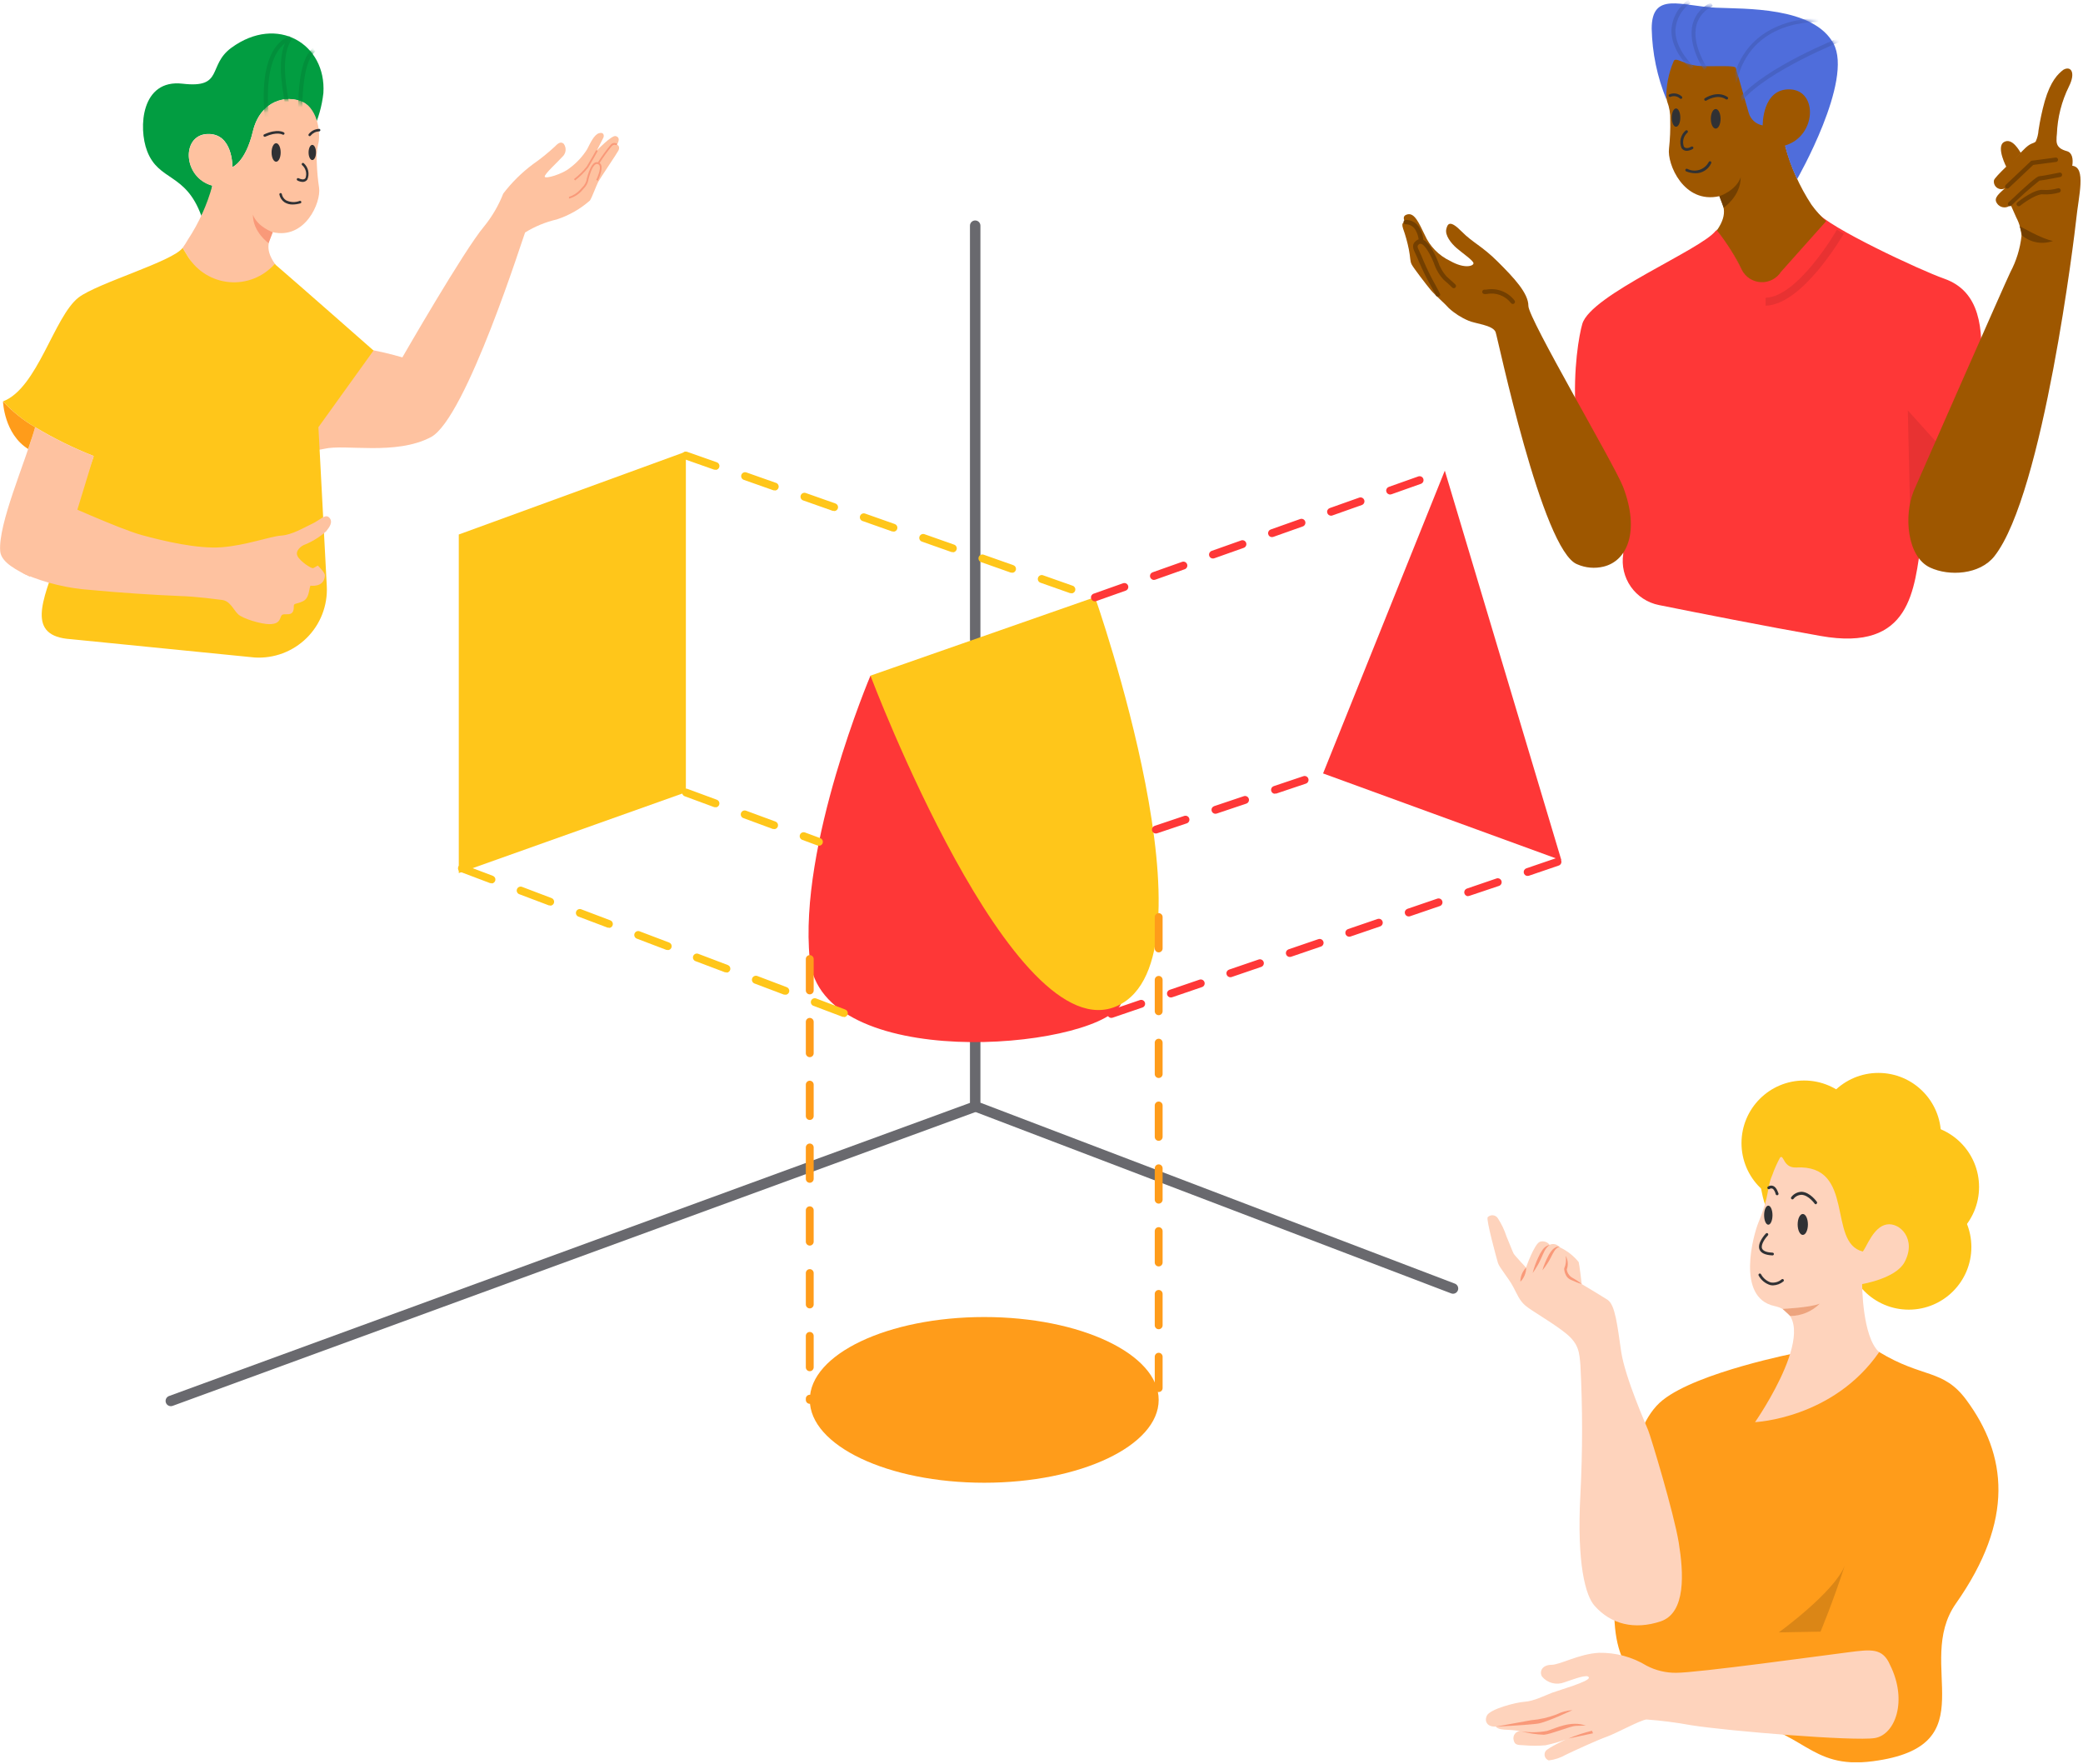 <svg width="398" height="337" viewBox="0 0 398 337" fill="none" xmlns="http://www.w3.org/2000/svg">
<g clip-path="url(#clip0_1251_2702)">
<path d="M344.71 230.36C351.315 230.36 356.67 225.005 356.67 218.4C356.67 211.795 351.315 206.44 344.71 206.44C338.105 206.44 332.75 211.795 332.75 218.4C332.75 225.005 338.105 230.36 344.71 230.36Z" fill="#FEC519"/>
<path d="M358.91 228.91C365.515 228.91 370.87 223.556 370.87 216.95C370.87 210.345 365.515 204.99 358.91 204.99C352.305 204.99 346.95 210.345 346.95 216.95C346.95 223.556 352.305 228.91 358.91 228.91Z" fill="#FEC519"/>
<path d="M366.18 238.74C372.785 238.74 378.14 233.385 378.14 226.78C378.14 220.174 372.785 214.82 366.18 214.82C359.575 214.82 354.22 220.174 354.22 226.78C354.22 233.385 359.575 238.74 366.18 238.74Z" fill="#FEC519"/>
<path d="M364.71 250.22C371.315 250.22 376.67 244.865 376.67 238.26C376.67 231.654 371.315 226.3 364.71 226.3C358.105 226.3 352.75 231.654 352.75 238.26C352.75 244.865 358.105 250.22 364.71 250.22Z" fill="#FEC519"/>
<path d="M186.33 123.12C186.065 123.12 185.81 123.015 185.623 122.827C185.435 122.64 185.33 122.385 185.33 122.12V43.12C185.33 42.855 185.435 42.6 185.623 42.413C185.81 42.225 186.065 42.12 186.33 42.12C186.595 42.12 186.85 42.225 187.037 42.413C187.225 42.6 187.33 42.855 187.33 43.12V122.12C187.33 122.385 187.225 122.64 187.037 122.827C186.85 123.015 186.595 123.12 186.33 123.12Z" fill="#69696E"/>
<path d="M277.63 247.18C277.507 247.179 277.385 247.155 277.27 247.11L185.33 212.05V199.05C185.33 198.785 185.435 198.53 185.623 198.343C185.81 198.155 186.065 198.05 186.33 198.05C186.595 198.05 186.85 198.155 187.037 198.343C187.225 198.53 187.33 198.785 187.33 199.05V210.68L277.99 245.25C278.206 245.335 278.385 245.493 278.498 245.696C278.61 245.899 278.648 246.135 278.606 246.363C278.563 246.591 278.442 246.798 278.264 246.947C278.086 247.096 277.862 247.178 277.63 247.18Z" fill="#69696E"/>
<path d="M32.64 268.66C32.405 268.659 32.178 268.576 31.997 268.425C31.818 268.274 31.697 268.064 31.656 267.832C31.616 267.601 31.658 267.362 31.776 267.159C31.893 266.955 32.079 266.8 32.3 266.72L185.98 210.48C186.229 210.388 186.505 210.4 186.746 210.511C186.987 210.623 187.173 210.825 187.265 211.075C187.356 211.324 187.345 211.6 187.234 211.841C187.122 212.081 186.919 212.268 186.67 212.36L32.99 268.6C32.878 268.64 32.759 268.661 32.64 268.66Z" fill="#69696E"/>
<path d="M310.15 105.6V105.87C309.816 108.058 310.339 110.29 311.609 112.102C312.88 113.914 314.8 115.167 316.97 115.6C324.8 117.17 337.07 119.6 347.83 121.5C365.3 124.62 365.72 112.5 367.13 103.28C370.28 95.7 378.06 78.28 378.5 70.44C378.92 62.77 378.41 55.7 371.5 53.25C366.84 51.62 349.17 43.33 347.18 40.53L340.42 51.53C340 52.188 339.415 52.724 338.722 53.084C338.029 53.444 337.254 53.615 336.474 53.579C335.694 53.544 334.937 53.303 334.28 52.882C333.623 52.461 333.088 51.873 332.73 51.18C331.21 48.27 329.47 45.24 328.07 43.84C328.065 43.899 328.04 43.955 327.998 43.997C327.955 44.039 327.899 44.065 327.84 44.07C325.16 47.68 303.97 56.29 302.33 61.89C301.15 65.93 297.52 88.02 310.15 105.6Z" fill="#FE3737"/>
<path d="M328.52 37.48C329.1 39 330.39 40.63 328.05 44.01C329.916 46.355 331.518 48.896 332.83 51.59C333.179 52.261 333.698 52.828 334.335 53.235C334.972 53.642 335.704 53.875 336.459 53.91C337.214 53.946 337.966 53.783 338.638 53.437C339.31 53.091 339.88 52.575 340.29 51.94L348.92 42.26C347.883 41.307 346.945 40.252 346.12 39.11C343.865 35.672 342.177 31.894 341.12 27.92C343.8 27.22 346.48 25.24 346.95 23.02C347.53 20.34 346.13 16.02 343.1 15.79C337.74 15.56 336.57 16.02 335.1 9.61C333.63 3.2 318.43 10.54 318.43 10.54C318.43 10.54 317.96 17.54 318.55 19.4C318.974 20.517 319.171 21.707 319.13 22.9C319.175 24.73 319.098 26.561 318.9 28.38C318.5 31.33 321.72 39.02 328.52 37.48Z" fill="#9E5700"/>
<path d="M327.82 24.57C328.334 24.57 328.75 23.733 328.75 22.7C328.75 21.667 328.334 20.83 327.82 20.83C327.306 20.83 326.89 21.667 326.89 22.7C326.89 23.733 327.306 24.57 327.82 24.57Z" fill="#303134"/>
<path d="M320.24 24.22C320.693 24.22 321.06 23.437 321.06 22.47C321.06 21.504 320.693 20.72 320.24 20.72C319.787 20.72 319.42 21.504 319.42 22.47C319.42 23.437 319.787 24.22 320.24 24.22Z" fill="#303134"/>
<path d="M322.3 28.82C322.103 28.824 321.908 28.779 321.733 28.688C321.558 28.597 321.409 28.464 321.3 28.3C321.056 27.733 320.999 27.103 321.135 26.501C321.272 25.899 321.596 25.356 322.06 24.95C322.112 24.902 322.18 24.877 322.251 24.88C322.321 24.882 322.387 24.913 322.435 24.965C322.483 25.017 322.508 25.085 322.505 25.155C322.502 25.226 322.472 25.292 322.42 25.34C322.05 25.664 321.786 26.092 321.665 26.569C321.544 27.046 321.57 27.548 321.74 28.01C322.05 28.47 322.74 28.29 323.18 28.01C323.242 27.979 323.314 27.975 323.38 27.997C323.446 28.02 323.5 28.067 323.53 28.13C323.561 28.192 323.565 28.264 323.542 28.33C323.52 28.395 323.472 28.449 323.41 28.48C323.071 28.676 322.691 28.793 322.3 28.82Z" fill="#303134"/>
<path d="M328.52 37.48C328.52 37.48 331.67 36.48 332.6 33.87C332.6 37.48 329.34 39.7 329.34 39.7L328.52 37.48Z" fill="#733F00"/>
<path d="M350.32 8.31C346.46 1.24 333.39 1.73 327.82 1.47C321.28 1.17 315.59 -1.71 315.59 5.47C315.689 10.103 316.638 14.679 318.39 18.97C318.325 16.481 318.8 14.008 319.78 11.72C320.13 10.72 321.9 12.5 324.92 12.62C327.94 12.74 331.55 12.42 331.67 13L334.13 21.57C334.305 22.179 334.649 22.726 335.121 23.149C335.593 23.572 336.175 23.853 336.8 23.96C336.8 23.96 336.68 16.85 342.05 17.08C347.42 17.31 347.05 26.08 341.05 27.8C341.597 30.013 342.378 32.162 343.38 34.21C343.38 34.21 354.18 15.37 350.32 8.31Z" fill="#4F6DDB"/>
<path d="M323.95 33.1C323.339 33.097 322.734 32.975 322.17 32.74C322.106 32.711 322.057 32.658 322.033 32.592C322.008 32.526 322.011 32.454 322.04 32.39C322.069 32.326 322.122 32.277 322.188 32.253C322.254 32.228 322.326 32.231 322.39 32.26C323.107 32.626 323.939 32.695 324.707 32.452C325.474 32.209 326.115 31.672 326.49 30.96C326.504 30.927 326.525 30.898 326.551 30.874C326.577 30.85 326.608 30.831 326.642 30.819C326.675 30.808 326.711 30.803 326.747 30.805C326.782 30.808 326.817 30.818 326.848 30.834C326.88 30.851 326.908 30.873 326.93 30.901C326.952 30.929 326.969 30.961 326.979 30.995C326.988 31.029 326.99 31.065 326.986 31.101C326.981 31.136 326.969 31.17 326.95 31.2C326.69 31.775 326.268 32.262 325.735 32.599C325.201 32.937 324.581 33.111 323.95 33.1Z" fill="#303134"/>
<path d="M325.9 19.25C325.843 19.253 325.786 19.236 325.739 19.203C325.692 19.17 325.657 19.123 325.64 19.068C325.623 19.013 325.624 18.954 325.644 18.9C325.664 18.846 325.701 18.8 325.75 18.77C325.84 18.71 328.11 17.22 330.07 18.53C330.128 18.568 330.169 18.628 330.183 18.697C330.197 18.765 330.183 18.837 330.145 18.895C330.126 18.924 330.101 18.949 330.073 18.968C330.044 18.988 330.012 19.001 329.978 19.008C329.91 19.022 329.838 19.008 329.78 18.97C328.12 17.86 326.07 19.2 326.05 19.21C326.005 19.238 325.953 19.252 325.9 19.25Z" fill="#303134"/>
<path d="M321.17 18.89C321.132 18.891 321.095 18.883 321.06 18.867C321.026 18.852 320.995 18.829 320.97 18.8C320.729 18.585 320.431 18.443 320.112 18.392C319.793 18.34 319.466 18.381 319.17 18.51C319.104 18.529 319.033 18.523 318.971 18.491C318.91 18.459 318.863 18.405 318.84 18.34C318.829 18.307 318.825 18.273 318.828 18.238C318.83 18.204 318.84 18.17 318.856 18.139C318.872 18.109 318.893 18.081 318.92 18.059C318.946 18.037 318.977 18.02 319.01 18.01C319.403 17.85 319.833 17.807 320.25 17.885C320.666 17.963 321.052 18.159 321.36 18.45C321.396 18.488 321.42 18.535 321.429 18.587C321.438 18.638 321.431 18.691 321.409 18.738C321.388 18.785 321.353 18.825 321.308 18.852C321.264 18.88 321.212 18.893 321.16 18.89H321.17Z" fill="#303134"/>
<path d="M310.13 93.03C308.45 88.71 292.02 60.89 292.03 58.45C292.04 56.01 289.25 53.06 286.18 50C283.11 46.94 281.44 46.42 279.28 44.23C277.12 42.04 276.59 42.63 276.34 43.8C276.09 44.97 277.22 46.45 278.34 47.42C279.46 48.39 281.51 49.77 281.54 50.29C281.57 50.81 279.89 51.44 277.08 49.85C274.909 48.822 273.18 47.048 272.21 44.85C271.14 42.65 270.31 40.66 268.96 40.95C267.61 41.24 268.52 42.48 268.52 42.48C268.52 42.48 267.62 42.27 268.08 43.65C268.546 44.955 268.917 46.292 269.19 47.65C269.53 49.35 269.37 49.87 269.76 50.58C270.15 51.29 272.52 54.38 273.34 55.37C274.16 56.36 276.1 58.02 276.84 58.88C277.936 59.878 279.194 60.683 280.56 61.26C281.8 61.84 285.2 62.08 285.76 63.43C286.14 64.34 294.68 105.32 301.38 107.82C302.954 108.507 304.71 108.662 306.38 108.26C310.99 107.15 313.33 101.41 310.13 93.03Z" fill="#9E5700"/>
<path d="M271.48 46.55C271.425 46.546 271.371 46.532 271.321 46.507C271.272 46.482 271.228 46.448 271.191 46.406C271.155 46.364 271.128 46.316 271.11 46.263C271.093 46.211 271.086 46.155 271.09 46.1C271.057 45.347 270.844 44.614 270.47 43.96C270.285 43.621 270.012 43.339 269.679 43.143C269.346 42.948 268.966 42.846 268.58 42.85C268.469 42.85 268.362 42.806 268.283 42.727C268.204 42.648 268.16 42.541 268.16 42.43C268.16 42.319 268.204 42.212 268.283 42.133C268.362 42.054 268.469 42.01 268.58 42.01C269.127 42.002 269.667 42.145 270.139 42.421C270.611 42.698 270.999 43.099 271.26 43.58C271.714 44.365 271.962 45.253 271.98 46.16C271.977 46.22 271.961 46.279 271.933 46.332C271.905 46.385 271.866 46.432 271.819 46.469C271.772 46.506 271.717 46.532 271.658 46.546C271.6 46.56 271.539 46.562 271.48 46.55Z" fill="#733F00"/>
<path d="M274.72 56.66C274.623 56.66 274.529 56.626 274.454 56.563C274.379 56.502 274.328 56.416 274.31 56.32C274.24 56.16 273.93 55.59 273.63 55.04C272.695 53.403 271.854 51.713 271.11 49.98C270.9 49.41 270.68 48.98 270.49 48.55C269.99 47.55 269.6 46.68 270.7 45.91C270.842 45.806 271.006 45.736 271.179 45.705C271.352 45.674 271.531 45.682 271.7 45.73C272.53 45.95 273.42 47.05 274.35 49.02C274.48 49.28 274.61 49.6 274.75 49.95C275.096 51.019 275.662 52.003 276.41 52.84C277.41 53.71 278.05 54.32 278.08 54.35C278.119 54.39 278.149 54.436 278.17 54.487C278.191 54.539 278.201 54.593 278.201 54.649C278.2 54.704 278.189 54.759 278.167 54.809C278.146 54.86 278.114 54.906 278.075 54.945C278.036 54.984 277.989 55.014 277.938 55.035C277.887 55.056 277.832 55.066 277.776 55.066C277.721 55.066 277.667 55.054 277.616 55.032C277.565 55.011 277.519 54.98 277.48 54.94C277.48 54.94 276.88 54.33 275.88 53.49C275.019 52.573 274.37 51.477 273.98 50.28C273.84 49.95 273.72 49.65 273.6 49.39C272.82 47.76 272.04 46.7 271.5 46.56C271.451 46.544 271.399 46.54 271.349 46.549C271.298 46.557 271.25 46.578 271.21 46.61C270.73 46.95 270.74 47.07 271.28 48.2C271.47 48.6 271.71 49.09 271.93 49.7C272.658 51.412 273.482 53.082 274.4 54.7C275.24 56.25 275.24 56.25 275.13 56.48C275.086 56.546 275.024 56.597 274.951 56.629C274.878 56.661 274.798 56.672 274.72 56.66Z" fill="#733F00"/>
<path d="M289.05 58.07C288.987 58.071 288.925 58.059 288.868 58.032C288.811 58.007 288.76 57.968 288.72 57.92C288.183 57.223 287.463 56.69 286.639 56.381C285.816 56.072 284.923 55.999 284.06 56.17C283.894 56.196 283.726 56.196 283.56 56.17C283.45 56.151 283.352 56.09 283.287 55.999C283.222 55.908 283.196 55.795 283.215 55.685C283.234 55.575 283.295 55.477 283.386 55.412C283.477 55.347 283.59 55.322 283.7 55.34H283.95C284.955 55.149 285.992 55.24 286.949 55.602C287.905 55.963 288.743 56.582 289.37 57.39C289.422 57.452 289.455 57.527 289.465 57.607C289.475 57.687 289.462 57.769 289.427 57.841C289.392 57.914 289.337 57.975 289.269 58.018C289.2 58.06 289.121 58.082 289.04 58.08L289.05 58.07Z" fill="#733F00"/>
<path d="M364.95 97.17L364.53 78.41L370.92 85.52L368.41 91.97L364.95 97.17Z" fill="#E83232"/>
<path d="M395.95 31.67C396.15 30.39 395.95 29.18 394.95 28.89C393.95 28.6 392.84 28.17 392.95 26.61C392.95 26.35 392.95 25.99 393.01 25.61C393.13 22.448 393.917 19.346 395.32 16.51C396.66 13.84 395.68 12.51 394.25 13.33C393.25 14.09 391.82 15.44 390.69 19.33C390.181 21.161 389.784 23.021 389.5 24.9C389.452 25.643 389.269 26.372 388.96 27.05C388.5 27.5 388.02 27.17 386.61 28.65C385.2 30.13 381.09 33.81 380.99 34.45C380.942 34.718 380.971 34.995 381.074 35.247C381.178 35.499 381.35 35.718 381.572 35.876C381.794 36.034 382.057 36.126 382.329 36.141C382.601 36.156 382.872 36.093 383.11 35.96C381.44 37.4 380.81 38.09 381.82 39.16C382.14 39.459 382.562 39.625 383 39.625C383.438 39.625 383.86 39.459 384.18 39.16C384.18 39.16 384.77 40.43 385.25 41.55C385.837 42.65 386.178 43.865 386.25 45.11C385.981 47.513 385.262 49.843 384.13 51.98C383.42 53.36 365.64 93.84 365.64 93.84C363.78 98.41 364.31 106.35 368.79 108.44C372.43 110.14 378.29 109.81 381.08 106.26C390.46 94.33 396.48 44.17 396.69 42.03C397.16 37.36 398.66 31.96 395.95 31.67Z" fill="#9E5700"/>
<path d="M383.44 32.07C383.44 32.07 381.31 28.07 382.9 27.14C384.49 26.21 385.9 28.92 386.11 29.21L383.44 32.07Z" fill="#9E5700"/>
<path d="M383.54 36.04C383.455 36.041 383.371 36.017 383.3 35.97C383.229 35.922 383.174 35.855 383.143 35.775C383.111 35.696 383.105 35.609 383.124 35.526C383.143 35.443 383.187 35.368 383.25 35.31L388.11 30.72L392.79 30.1C392.895 30.095 392.999 30.129 393.08 30.197C393.161 30.264 393.214 30.36 393.228 30.464C393.242 30.569 393.216 30.675 393.155 30.761C393.094 30.848 393.003 30.908 392.9 30.93L388.49 31.51L383.83 35.91C383.754 35.99 383.65 36.036 383.54 36.04Z" fill="#733F00"/>
<path d="M384.07 39.4C383.985 39.401 383.901 39.377 383.83 39.329C383.759 39.282 383.704 39.214 383.673 39.135C383.641 39.056 383.635 38.969 383.654 38.886C383.673 38.803 383.717 38.727 383.78 38.67C387.22 35.39 389.19 33.67 389.64 33.67C390.09 33.67 392.57 33.16 393.51 32.98C393.62 32.959 393.734 32.982 393.827 33.045C393.92 33.108 393.984 33.205 394.005 33.315C394.026 33.425 394.003 33.539 393.94 33.632C393.877 33.724 393.78 33.789 393.67 33.81C393.32 33.88 390.26 34.47 389.67 34.51C387.8 36.003 386.01 37.596 384.31 39.28C384.245 39.345 384.161 39.387 384.07 39.4Z" fill="#733F00"/>
<path d="M385.9 43.2C385.9 43.2 390.22 45.71 392.27 46.03C391.291 46.387 390.235 46.482 389.207 46.307C388.18 46.132 387.216 45.692 386.41 45.03L385.9 43.2Z" fill="#733F00"/>
<path d="M385.72 39.41C385.633 39.41 385.548 39.383 385.476 39.332C385.405 39.282 385.352 39.21 385.323 39.128C385.294 39.045 385.292 38.956 385.317 38.872C385.341 38.788 385.391 38.714 385.46 38.66C385.8 38.39 388.78 36.03 390.46 36.29C391.384 36.337 392.31 36.233 393.2 35.98C393.306 35.946 393.422 35.955 393.521 36.005C393.62 36.056 393.696 36.144 393.73 36.25C393.764 36.356 393.755 36.472 393.705 36.571C393.654 36.67 393.566 36.746 393.46 36.78C392.458 37.072 391.412 37.191 390.37 37.13C389.37 36.97 387.14 38.39 385.98 39.32C385.906 39.378 385.814 39.41 385.72 39.41Z" fill="#733F00"/>
<mask id="mask0_1251_2702" style="mask-type:luminance" maskUnits="userSpaceOnUse" x="315" y="0" width="37" height="35">
<path d="M350.32 8.31C346.46 1.24 333.39 1.73 327.82 1.47C321.28 1.17 315.59 -1.71 315.59 5.47C315.689 10.103 316.638 14.679 318.39 18.97C318.325 16.481 318.8 14.008 319.78 11.72C320.13 10.72 321.9 12.5 324.92 12.62C327.94 12.74 331.55 12.42 331.67 13L334.13 21.57C334.305 22.179 334.649 22.726 335.121 23.149C335.593 23.572 336.175 23.853 336.8 23.96C336.8 23.96 336.68 16.85 342.05 17.08C347.42 17.31 347.05 26.08 341.05 27.8C341.597 30.013 342.378 32.162 343.38 34.21C343.38 34.21 354.18 15.37 350.32 8.31Z" fill="white"/>
</mask>
<g mask="url(#mask0_1251_2702)">
<path d="M325.58 13.36C325.45 13.17 322.39 8.59 323.42 4.58C323.665 3.682 324.106 2.849 324.711 2.142C325.316 1.435 326.071 0.871 326.92 0.49L327.26 1.16C326.509 1.494 325.84 1.99 325.303 2.612C324.765 3.235 324.372 3.968 324.15 4.76C323.15 8.44 326.15 12.89 326.15 12.93L325.58 13.36Z" fill="#4762C4"/>
<path d="M331.78 15.809L331.04 15.649C333.85 2.69 347.72 3.48 347.89 3.48V4.23C347.3 4.17 334.45 3.48 331.78 15.809Z" fill="#4762C4"/>
<path d="M332.89 19.23L332.31 18.74C337.31 12.83 351.23 7.29 351.82 7.06L352.1 7.76C351.96 7.82 337.72 13.48 332.89 19.23Z" fill="#4762C4"/>
<path d="M323.09 13.26C322.93 13.12 319.24 9.75 319.36 5.66C319.433 4.535 319.759 3.441 320.313 2.459C320.867 1.478 321.635 0.634 322.56 -0.01L323.03 0.58C322.194 1.157 321.498 1.916 320.994 2.798C320.491 3.681 320.192 4.666 320.12 5.68C320.01 9.42 323.56 12.68 323.6 12.68L323.09 13.26Z" fill="#4762C4"/>
</g>
<path d="M337.35 58.41V56.89C343.59 56.71 350.91 44.04 350.98 43.89L352.3 44.65C351.94 45.21 344.43 58.2 337.35 58.41Z" fill="#E83232"/>
<path d="M317.72 267.48C324.45 262.13 343.25 258.48 343.25 258.48C343.25 258.48 345.02 250.86 359.05 258.31C367.38 263.38 371.28 261.48 375.72 267.48C383.45 277.95 384.98 290.35 373.72 306.36C365.58 317.93 380.09 333.59 357.84 336.5C345.39 338.13 344.91 330.21 331.01 328.5C317.11 326.79 314.46 321.5 314.46 321.5C314.46 321.5 306.96 319.7 308.71 303.25C310.29 288.48 310.84 272.92 317.72 267.48Z" fill="#FF9C1A"/>
<path d="M337.32 230.35C337.32 230.35 330.39 212.4 352.1 211.08C371.84 209.87 366.8 227.97 360.96 240.62C360.35 241.934 359.413 243.07 358.239 243.918C357.064 244.767 355.692 245.299 354.253 245.465C352.813 245.63 351.356 245.424 350.019 244.864C348.683 244.305 347.512 243.412 346.62 242.27L337.32 230.35Z" fill="#FEC519"/>
<path d="M335.98 233.58C338.26 228.04 337.48 227.17 338.63 224.51C339.035 223.355 339.533 222.234 340.12 221.16C340.86 220.46 340.69 223.16 343.17 223.06C354.62 222.41 349.08 237.47 355.92 239.11C356.69 238.22 357.92 234.43 360.46 233.95C363 233.47 366.3 236.78 363.87 241.2C362.17 244.29 355.8 245.33 355.8 245.33C355.8 245.33 355.8 255.42 359.05 258.33C350.25 271.06 335.34 271.71 335.34 271.71C335.34 271.71 349.28 251.71 339.01 249.52C331.63 247.9 335.06 235.82 335.98 233.58Z" fill="#FED3BC"/>
<path d="M338.63 239.85C337.29 239.79 336.47 239.41 336.19 238.73C335.69 237.48 337.34 235.73 337.41 235.67C337.434 235.645 337.462 235.625 337.493 235.611C337.525 235.597 337.559 235.589 337.593 235.588C337.627 235.588 337.662 235.593 337.694 235.606C337.726 235.618 337.755 235.636 337.78 235.66C337.805 235.684 337.825 235.712 337.839 235.743C337.853 235.775 337.861 235.809 337.862 235.843C337.863 235.877 337.857 235.912 337.844 235.944C337.832 235.976 337.814 236.005 337.79 236.03C337.38 236.46 336.37 237.76 336.68 238.54C336.92 239.13 337.88 239.3 338.68 239.33C338.749 239.33 338.815 239.357 338.864 239.406C338.913 239.455 338.94 239.521 338.94 239.59C338.94 239.659 338.913 239.725 338.864 239.774C338.815 239.823 338.749 239.85 338.68 239.85H338.63Z" fill="#303134"/>
<path d="M338.78 245.58C338.595 245.581 338.411 245.56 338.23 245.52C337.287 245.229 336.497 244.579 336.03 243.71C336.011 243.679 335.999 243.646 335.994 243.61C335.99 243.575 335.992 243.539 336.002 243.505C336.011 243.471 336.028 243.439 336.05 243.411C336.072 243.383 336.1 243.36 336.132 243.344C336.163 243.327 336.198 243.318 336.233 243.315C336.269 243.313 336.305 243.317 336.338 243.329C336.372 243.341 336.403 243.36 336.429 243.384C336.455 243.408 336.476 243.437 336.49 243.47C336.887 244.203 337.549 244.757 338.34 245.02C338.711 245.081 339.091 245.059 339.452 244.955C339.814 244.851 340.148 244.668 340.43 244.42C340.486 244.379 340.555 244.361 340.624 244.372C340.692 244.382 340.754 244.419 340.795 244.475C340.836 244.531 340.853 244.6 340.843 244.669C340.833 244.737 340.796 244.799 340.74 244.84C340.184 245.292 339.496 245.552 338.78 245.58Z" fill="#303134"/>
<path d="M344.46 235.94C345.001 235.94 345.44 235.045 345.44 233.94C345.44 232.835 345.001 231.94 344.46 231.94C343.919 231.94 343.48 232.835 343.48 233.94C343.48 235.045 343.919 235.94 344.46 235.94Z" fill="#303134"/>
<path d="M337.87 233.99C338.312 233.99 338.67 233.175 338.67 232.17C338.67 231.165 338.312 230.35 337.87 230.35C337.428 230.35 337.07 231.165 337.07 232.17C337.07 233.175 337.428 233.99 337.87 233.99Z" fill="#303134"/>
<path d="M346.95 230.09C346.906 230.089 346.864 230.078 346.825 230.057C346.787 230.036 346.754 230.006 346.73 229.97C346.73 229.97 345.58 228.36 344.26 228.28C343.955 228.281 343.653 228.352 343.379 228.487C343.106 228.622 342.866 228.818 342.68 229.06C342.656 229.087 342.628 229.109 342.595 229.125C342.563 229.141 342.528 229.15 342.493 229.152C342.457 229.155 342.421 229.15 342.387 229.138C342.353 229.127 342.322 229.109 342.295 229.085C342.268 229.062 342.246 229.033 342.23 229.001C342.214 228.969 342.205 228.934 342.203 228.898C342.2 228.862 342.205 228.826 342.217 228.792C342.228 228.758 342.246 228.727 342.27 228.7C342.504 228.391 342.806 228.14 343.153 227.966C343.5 227.793 343.882 227.702 344.27 227.7C345.85 227.79 347.1 229.55 347.15 229.62C347.171 229.65 347.185 229.683 347.193 229.718C347.201 229.753 347.202 229.79 347.195 229.825C347.188 229.86 347.175 229.894 347.155 229.924C347.135 229.954 347.11 229.98 347.08 230C347.047 230.042 347.001 230.074 346.95 230.09Z" fill="#303134"/>
<path d="M339.55 228.36C339.488 228.361 339.427 228.341 339.377 228.303C339.328 228.265 339.294 228.211 339.28 228.15C339.23 227.91 339.01 227.25 338.64 227.09C338.55 227.057 338.454 227.047 338.36 227.061C338.265 227.075 338.176 227.112 338.1 227.17C338.069 227.188 338.035 227.2 337.999 227.206C337.964 227.211 337.928 227.209 337.893 227.2C337.858 227.191 337.825 227.176 337.796 227.154C337.768 227.133 337.743 227.106 337.725 227.075C337.707 227.044 337.694 227.01 337.689 226.974C337.684 226.939 337.686 226.903 337.695 226.868C337.704 226.833 337.719 226.8 337.741 226.771C337.762 226.743 337.789 226.718 337.82 226.7C337.966 226.603 338.132 226.542 338.307 226.523C338.481 226.504 338.657 226.527 338.82 226.59C339.51 226.89 339.75 227.92 339.82 228.03C339.829 228.065 339.83 228.102 339.824 228.138C339.818 228.175 339.805 228.209 339.786 228.24C339.766 228.271 339.74 228.297 339.71 228.318C339.68 228.339 339.646 228.353 339.61 228.36H339.55Z" fill="#303134"/>
<path d="M339.88 311.88C339.88 311.88 350.51 304.19 352.49 299.09C350.22 306.09 347.85 311.74 347.85 311.74L339.88 311.88Z" fill="#DB8616"/>
<path d="M299.28 243.18L299.09 242.96L300.84 241.47L301.02 241.69L299.28 243.18Z" fill="#4F6DDB"/>
<path d="M284.25 232.56C284.388 232.419 284.557 232.312 284.743 232.249C284.93 232.186 285.129 232.168 285.324 232.196C285.519 232.224 285.704 232.298 285.865 232.412C286.026 232.526 286.158 232.676 286.25 232.85C286.922 233.897 287.456 235.026 287.84 236.21C288.27 237.21 289.01 239.14 289.21 239.51C289.41 239.88 291.58 242.18 291.58 242.18C291.58 242.18 293.16 237.63 294.25 237.24C294.579 237.139 294.931 237.142 295.258 237.247C295.585 237.353 295.872 237.556 296.08 237.83C296.408 237.679 296.776 237.644 297.127 237.729C297.477 237.814 297.788 238.016 298.01 238.3C299.421 238.952 300.663 239.921 301.64 241.13C301.77 241.51 302.22 245.33 302.22 245.33C303.9 246.33 306.16 247.7 307.15 248.33C308.65 249.33 309.02 253.28 309.76 258.24C310.5 263.2 314.52 272.24 314.91 273.24C315.41 274.46 319.84 289.08 320.76 294.74C321.68 300.4 322.21 308.16 317.26 309.79C312.31 311.42 307.81 310.36 304.67 306.79C302.99 304.91 301.24 298.95 301.97 285.44C302.395 277.235 302.395 269.014 301.97 260.81C301.77 258.46 301.7 256.81 299.27 254.81C296.84 252.81 292.53 250.4 291.42 249.41C290.31 248.42 290 247.5 289.1 245.81C288.2 244.12 286.49 242.2 286.21 241.28C285.93 240.36 283.92 232.95 284.25 232.56Z" fill="#FED3BC"/>
<path d="M302.24 245.34C301.87 245.23 301.52 245.1 301.17 244.96L300.17 244.53C299.76 244.368 299.422 244.063 299.22 243.67C299.03 243.306 298.911 242.909 298.87 242.5V242.42V242.36C299.207 241.597 299.304 240.75 299.15 239.93C299.377 240.33 299.513 240.775 299.547 241.233C299.582 241.691 299.515 242.151 299.35 242.58V242.43C299.377 242.764 299.482 243.087 299.656 243.373C299.829 243.659 300.067 243.901 300.35 244.08C300.66 244.23 301 244.48 301.35 244.68C301.7 244.88 301.94 245.1 302.24 245.34Z" fill="#F99979"/>
<path d="M298.03 238.31C297.917 238.293 297.802 238.303 297.694 238.339C297.586 238.376 297.489 238.438 297.41 238.52C297.24 238.665 297.095 238.838 296.98 239.03C296.74 239.41 296.53 239.83 296.31 240.27C296.09 240.71 295.85 241.11 295.58 241.52C295.319 241.934 295.028 242.328 294.71 242.7C294.836 242.229 294.996 241.767 295.19 241.32C295.37 240.87 295.59 240.43 295.81 240C296.026 239.549 296.306 239.132 296.64 238.76C296.821 238.568 297.034 238.409 297.27 238.29C297.387 238.225 297.519 238.193 297.653 238.197C297.786 238.2 297.917 238.239 298.03 238.31Z" fill="#F99979"/>
<path d="M296.1 237.84C295.677 238.152 295.334 238.56 295.1 239.03C294.87 239.48 294.68 239.96 294.45 240.45C294.22 240.94 293.99 241.45 293.72 241.87C293.461 242.339 293.17 242.79 292.85 243.22C292.972 242.697 293.129 242.182 293.32 241.68C293.5 241.18 293.71 240.68 293.93 240.21C294.145 239.709 294.413 239.233 294.73 238.79C295.052 238.313 295.541 237.974 296.1 237.84Z" fill="#F99979"/>
<path d="M291.6 242.19C291.612 242.445 291.588 242.701 291.53 242.95C291.43 243.426 291.243 243.88 290.98 244.29C290.848 244.508 290.686 244.706 290.5 244.88C290.488 244.625 290.512 244.369 290.57 244.12C290.67 243.644 290.857 243.189 291.12 242.78C291.252 242.562 291.414 242.364 291.6 242.19Z" fill="#F99979"/>
<path d="M117.89 27.64C118.34 26.83 118.4 26.21 117.64 26C116.88 25.79 114.06 28.72 114.06 28.72L115.28 26.32C115.45 25.98 115.42 25.18 114.48 25.44C113.54 25.7 112.83 27.24 112.19 28.51C111.309 29.912 110.173 31.137 108.84 32.12C107.49 33.25 104.18 34.24 104.08 33.76C103.98 33.28 106.53 30.99 107.43 29.98C107.783 29.675 108.008 29.249 108.062 28.786C108.116 28.323 107.994 27.857 107.72 27.48C107.36 27.17 106.91 27.03 106.05 27.97C104.719 29.208 103.302 30.351 101.81 31.39C99.677 32.983 97.776 34.864 96.16 36.98C95.267 39.258 94.025 41.383 92.48 43.28C88.68 47.77 76.88 68.28 76.88 68.28C76.88 68.28 66.42 65.16 64.88 66.99C56.51 76.87 54.37 87.58 61.96 85.75C65.91 84.8 75.57 87.07 82.33 83.52C89.09 79.97 100.2 44.52 100.33 44.42C102.203 43.26 104.254 42.416 106.4 41.92C108.729 41.156 110.879 39.928 112.72 38.31C113.14 37.66 113.87 35.61 114.27 34.82C114.67 34.03 117.85 29.38 118.16 28.77C118.47 28.16 118.18 27.74 117.89 27.64Z" fill="#FEC2A0"/>
<path d="M109.87 34.48L109.67 34.22C110.572 33.523 111.388 32.721 112.1 31.83C112.69 30.88 113.91 28.7 113.92 28.68L114.21 28.84C114.21 28.84 112.98 31.06 112.38 32.01C111.648 32.933 110.805 33.763 109.87 34.48Z" fill="#F99979"/>
<path d="M114.52 31.21L114.24 31.03C114.986 29.837 115.815 28.698 116.72 27.62C116.875 27.45 117.089 27.344 117.319 27.323C117.548 27.303 117.777 27.37 117.96 27.51L117.74 27.75C117.74 27.75 117.4 27.48 116.93 27.87C116.054 28.929 115.249 30.045 114.52 31.21Z" fill="#F99979"/>
<path d="M108.72 37.94V37.78V37.62C109.53 37.358 110.26 36.893 110.84 36.27C111.01 36.06 111.16 35.9 111.29 35.76C111.698 35.368 111.98 34.863 112.1 34.31V34.2C112.38 33.2 112.86 31.48 113.68 31.06C113.792 31.01 113.913 30.984 114.035 30.984C114.157 30.984 114.278 31.01 114.39 31.06C114.497 31.097 114.595 31.158 114.677 31.237C114.758 31.317 114.82 31.413 114.86 31.52C115.24 32.46 114.26 34.44 114.22 34.52L113.93 34.37C114.2 33.84 114.83 32.3 114.56 31.64C114.538 31.578 114.502 31.522 114.455 31.475C114.408 31.428 114.352 31.393 114.29 31.37C114.219 31.338 114.143 31.321 114.065 31.321C113.987 31.321 113.911 31.338 113.84 31.37C113.14 31.73 112.67 33.37 112.42 34.31V34.42C112.29 35.025 111.984 35.578 111.54 36.01C111.42 36.15 111.27 36.3 111.1 36.51C110.458 37.202 109.632 37.698 108.72 37.94Z" fill="#F99979"/>
<path d="M59.72 25.04C59.72 25.04 61 21.04 57.88 19.53C54.76 18.02 49.72 19.19 48.32 25.09C46.92 30.99 44.41 31.91 44.41 31.91C44.41 31.91 44.54 25.35 39.57 25.6C34.6 25.85 34.94 33.94 40.57 35.45C40.292 37.505 39.576 39.476 38.47 41.23C35.47 32.96 30.33 34.67 28.11 28.86C26.41 24.42 26.95 15.06 34.89 15.99C42.83 16.92 39.6 12.49 44.22 9.12C52.99 2.72 62.39 8.41 61.79 17.78C61.512 20.299 60.812 22.753 59.72 25.04Z" fill="#029D41"/>
<path d="M52.11 44.36C51.62 45.75 50.34 47.3 52.53 50.42C49.53 53.53 45.11 63.88 45.11 63.88L34.89 47.36C35.24 46.86 35.59 46.36 35.89 45.8C37.985 42.628 39.565 39.145 40.57 35.48C39.482 35.197 38.495 34.613 37.723 33.796C36.95 32.98 36.422 31.962 36.2 30.86C35.67 28.35 36.79 25.77 39.56 25.63C44.56 25.38 44.4 31.94 44.4 31.94C44.4 31.94 46.89 31.01 48.31 25.12C49.73 19.23 54.72 18.01 57.83 19.48C60.94 20.95 61.29 25.96 60.77 27.64C60.526 28.776 60.445 29.941 60.53 31.1C60.583 32.704 60.73 34.303 60.97 35.89C61.37 38.64 58.34 45.79 52.11 44.36Z" fill="#FEC2A0"/>
<path d="M71.37 66.97L60.84 81.62L62.44 111.99C62.532 113.817 62.237 115.643 61.575 117.348C60.914 119.054 59.899 120.6 58.598 121.887C57.298 123.173 55.74 124.171 54.028 124.814C52.315 125.457 50.486 125.732 48.66 125.62L13.55 122.12C4.95 121.57 8.13 114.79 11 106.67L17.87 87.25V87.18V87.12C14.008 85.597 10.279 83.757 6.72 81.62C4.434 80.295 2.364 78.629 0.58 76.68C7.17 74.2 10.32 60.48 15.01 56.84C18.63 54.07 33.01 49.96 34.89 47.36L35.97 49.12C36.826 50.474 37.985 51.611 39.355 52.441C40.725 53.271 42.27 53.772 43.866 53.903C45.463 54.035 47.068 53.795 48.556 53.2C50.044 52.606 51.373 51.675 52.44 50.48L52.54 50.38C52.581 50.473 52.639 50.558 52.71 50.63C56.94 54.26 71.37 66.97 71.37 66.97Z" fill="#FFC61A"/>
<path d="M50.58 26.13C50.525 26.131 50.47 26.113 50.427 26.078C50.383 26.044 50.353 25.995 50.341 25.941C50.33 25.887 50.337 25.83 50.362 25.781C50.388 25.731 50.429 25.692 50.48 25.67C53 24.52 54.2 25.27 54.25 25.3C54.304 25.335 54.343 25.389 54.357 25.452C54.371 25.515 54.359 25.581 54.325 25.635C54.291 25.689 54.236 25.728 54.173 25.742C54.11 25.756 54.044 25.745 53.99 25.71C53.99 25.71 52.93 25.09 50.69 26.11L50.58 26.13Z" fill="#303134"/>
<path d="M59.18 26.02C59.133 26.022 59.086 26.011 59.045 25.986C59.005 25.962 58.972 25.926 58.952 25.883C58.932 25.841 58.924 25.793 58.931 25.746C58.938 25.699 58.958 25.655 58.99 25.62C59.229 25.317 59.533 25.07 59.878 24.897C60.224 24.724 60.604 24.63 60.99 24.62C61.022 24.623 61.052 24.631 61.081 24.646C61.109 24.66 61.134 24.68 61.154 24.704C61.175 24.729 61.19 24.756 61.2 24.787C61.209 24.817 61.213 24.849 61.21 24.88C61.209 24.912 61.201 24.944 61.187 24.973C61.173 25.001 61.153 25.027 61.129 25.048C61.104 25.068 61.076 25.084 61.045 25.093C61.014 25.102 60.982 25.104 60.95 25.1C60.645 25.116 60.348 25.195 60.075 25.333C59.803 25.471 59.563 25.664 59.37 25.9C59.35 25.934 59.323 25.963 59.29 25.984C59.257 26.005 59.219 26.017 59.18 26.02Z" fill="#303134"/>
<path d="M52.76 30.9C53.24 30.9 53.63 30.107 53.63 29.13C53.63 28.152 53.24 27.36 52.76 27.36C52.279 27.36 51.89 28.152 51.89 29.13C51.89 30.107 52.279 30.9 52.76 30.9Z" fill="#303134"/>
<path d="M59.67 30.58C60.062 30.58 60.38 29.931 60.38 29.13C60.38 28.329 60.062 27.68 59.67 27.68C59.278 27.68 58.96 28.329 58.96 29.13C58.96 29.931 59.278 30.58 59.67 30.58Z" fill="#303134"/>
<path d="M57.84 34.76C57.491 34.745 57.149 34.653 56.84 34.49C56.811 34.476 56.785 34.457 56.764 34.433C56.742 34.409 56.726 34.382 56.715 34.351C56.705 34.321 56.7 34.289 56.702 34.257C56.703 34.225 56.711 34.194 56.725 34.165C56.739 34.136 56.758 34.11 56.782 34.089C56.806 34.067 56.834 34.051 56.864 34.04C56.894 34.029 56.926 34.025 56.958 34.027C56.99 34.028 57.021 34.036 57.05 34.05C57.49 34.26 58.05 34.43 58.36 34.05C58.522 33.616 58.548 33.143 58.433 32.695C58.319 32.246 58.07 31.843 57.72 31.54C57.674 31.496 57.647 31.436 57.645 31.372C57.643 31.308 57.666 31.246 57.71 31.2C57.754 31.154 57.814 31.127 57.878 31.125C57.942 31.123 58.004 31.146 58.05 31.19C58.472 31.571 58.765 32.075 58.887 32.631C59.009 33.187 58.954 33.767 58.73 34.29C58.632 34.435 58.499 34.554 58.344 34.636C58.188 34.718 58.016 34.761 57.84 34.76Z" fill="#303134"/>
<path d="M55.93 39.07C55.384 39.089 54.845 38.946 54.38 38.66C54.121 38.49 53.899 38.269 53.728 38.012C53.556 37.754 53.438 37.464 53.38 37.16C53.371 37.098 53.388 37.035 53.425 36.984C53.462 36.934 53.518 36.9 53.58 36.89C53.642 36.881 53.705 36.897 53.756 36.935C53.806 36.972 53.84 37.028 53.85 37.09C53.949 37.569 54.233 37.989 54.64 38.26C55.045 38.464 55.489 38.579 55.942 38.6C56.395 38.621 56.848 38.546 57.27 38.38C57.332 38.363 57.399 38.371 57.455 38.403C57.511 38.435 57.553 38.488 57.57 38.55C57.587 38.612 57.579 38.679 57.547 38.735C57.515 38.791 57.462 38.833 57.4 38.85C56.922 38.989 56.428 39.063 55.93 39.07Z" fill="#303134"/>
<path d="M52.11 44.36C52.11 44.36 49.2 43.36 48.32 41.02C48.32 44.36 51.32 46.45 51.32 46.45L52.11 44.36Z" fill="#F99979"/>
<path d="M17.89 87.12C14.021 85.598 10.285 83.758 6.72 81.62C4.77 88.51 -0.38 100.12 0.04 105.32C0.22 107.48 3.27 108.98 5.69 110.17C7.01 108.4 10.16 107.69 11.29 107.49L11.71 107.42L17.88 87.25V87.18V87.12H17.89Z" fill="#FEC2A0"/>
<path d="M10.49 95.58C10.83 95.58 22.69 101.03 27.05 102.22C31.41 103.41 37.72 104.89 42.3 104.56C46.88 104.23 51.61 102.48 53.72 102.33C55.83 102.18 57.97 100.85 59.6 100.09C61.23 99.33 62.16 98.09 62.92 98.9C63.68 99.71 62.97 100.7 62.32 101.51C61.138 102.567 59.786 103.416 58.32 104.02C57.61 104.24 56.32 105.22 56.85 106.25C57.38 107.28 59.52 108.7 59.85 108.54C60.152 108.398 60.442 108.234 60.72 108.05C60.72 108.05 62.08 109.36 62.08 109.9C62.08 110.44 61.86 112.13 59.3 111.9C58.97 112.99 59.03 114.35 57.83 114.9C56.63 115.45 56.14 115.23 56.14 115.77C56.14 116.31 56.14 117.29 55.14 117.35C54.14 117.41 53.87 117.19 53.6 118C53.33 118.81 52.84 119.25 51.42 119.25C50 119.25 46.42 118.25 45.48 117.34C44.54 116.43 43.96 114.78 42.38 114.62C40.8 114.46 38.38 114.02 34.1 113.86C29.82 113.7 22.34 113.21 17.38 112.72C13.021 112.427 8.742 111.407 4.72 109.7C0.96 108.01 -0.08 94.71 10.49 95.58Z" fill="#FEC2A0"/>
<path d="M0.57 76.69C0.57 76.69 0.77 82.92 5.38 85.78C5.91 84.2 6.38 82.86 6.71 81.62C4.43 80.29 2.361 78.629 0.57 76.69Z" fill="#FF9C1A"/>
<mask id="mask1_1251_2702" style="mask-type:luminance" maskUnits="userSpaceOnUse" x="27" y="6" width="35" height="36">
<path d="M59.72 25.04C59.72 25.04 61 21.04 57.88 19.53C54.76 18.02 49.72 19.19 48.32 25.09C46.92 30.99 44.41 31.91 44.41 31.91C44.41 31.91 44.54 25.35 39.57 25.6C34.6 25.85 34.94 33.94 40.57 35.45C40.292 37.505 39.576 39.476 38.47 41.23C35.47 32.96 30.33 34.67 28.11 28.86C26.41 24.42 26.95 15.06 34.89 15.99C42.83 16.92 39.6 12.49 44.22 9.12C52.99 2.72 62.64 8.75 61.79 17.78C61.457 20.288 60.76 22.733 59.72 25.04Z" fill="white"/>
</mask>
<g mask="url(#mask1_1251_2702)">
<path d="M50.72 23.19C50.63 22.64 48.67 9.62 55.31 6.87L55.61 7.6C49.53 10.12 51.47 22.94 51.49 23.07L50.72 23.19Z" fill="#028F3B"/>
<path d="M55.13 20.41L54.51 19.92L54.82 20.16L54.45 20.04C54.416 19.58 54.352 19.122 54.26 18.67C53.8 15.9 52.83 10.15 55.17 6.99L55.8 7.46C53.66 10.35 54.59 15.88 55.03 18.54C55.26 19.89 55.31 20.19 55.13 20.41Z" fill="#028F3B"/>
<path d="M57.72 21.28L56.97 21.03L57.34 21.16L56.96 21.06C56.96 20.96 56.96 20.68 56.96 20.26C57.03 17.77 57.22 11.16 59.79 9.2L60.27 9.83C58 11.56 57.81 18.12 57.75 20.28C57.777 20.614 57.767 20.949 57.72 21.28Z" fill="#028F3B"/>
</g>
<path d="M166.32 129.09C166.32 129.09 152.55 161.53 154.72 183.23C156.89 204.93 207.88 200.67 213.94 192.23C220 183.79 166.32 129.09 166.32 129.09Z" fill="#FE3737"/>
<path d="M166.32 129.09L209.22 114.09C209.22 114.09 233.45 182.98 213.52 192.17C193.59 201.36 166.32 129.09 166.32 129.09Z" fill="#FFC61A"/>
<path d="M276.06 89.92L252.8 147.77L298.34 164.38L276.06 89.92Z" fill="#FE3737"/>
<path d="M131.05 86.29L87.66 102.12V166.81L131.05 151.37V86.29Z" fill="#FFC61A"/>
<path d="M188.06 283.29C206.468 283.29 221.39 276.203 221.39 267.46C221.39 258.717 206.468 251.63 188.06 251.63C169.652 251.63 154.73 258.717 154.73 267.46C154.73 276.203 169.652 283.29 188.06 283.29Z" fill="#FF9C1A"/>
<path d="M212.34 194.48C212.162 194.48 211.991 194.416 211.856 194.301C211.72 194.186 211.63 194.027 211.602 193.852C211.573 193.677 211.607 193.497 211.698 193.345C211.79 193.192 211.932 193.077 212.1 193.02L217.78 191.08C217.874 191.044 217.975 191.028 218.076 191.032C218.176 191.036 218.275 191.06 218.367 191.103C218.458 191.146 218.54 191.207 218.607 191.282C218.674 191.357 218.725 191.445 218.757 191.541C218.79 191.637 218.802 191.738 218.795 191.838C218.787 191.939 218.759 192.037 218.713 192.126C218.666 192.216 218.602 192.295 218.524 192.359C218.447 192.424 218.357 192.472 218.26 192.5L212.58 194.44C212.503 194.466 212.422 194.48 212.34 194.48ZM223.72 190.58C223.542 190.58 223.371 190.516 223.236 190.401C223.1 190.286 223.01 190.127 222.982 189.952C222.953 189.777 222.987 189.597 223.078 189.445C223.17 189.292 223.312 189.177 223.48 189.12L229.16 187.18C229.254 187.144 229.355 187.128 229.456 187.132C229.556 187.136 229.655 187.16 229.747 187.203C229.838 187.246 229.92 187.307 229.987 187.382C230.054 187.457 230.105 187.545 230.137 187.641C230.17 187.737 230.182 187.838 230.175 187.938C230.167 188.039 230.139 188.137 230.093 188.226C230.046 188.316 229.982 188.395 229.904 188.459C229.827 188.524 229.737 188.572 229.64 188.6L223.96 190.54C223.883 190.566 223.802 190.58 223.72 190.58ZM235.08 186.71C234.902 186.71 234.731 186.646 234.596 186.531C234.46 186.416 234.37 186.257 234.342 186.082C234.313 185.907 234.347 185.727 234.438 185.575C234.53 185.422 234.672 185.307 234.84 185.25L240.52 183.31C240.706 183.255 240.906 183.274 241.078 183.363C241.251 183.453 241.382 183.605 241.444 183.789C241.506 183.973 241.494 184.174 241.412 184.349C241.329 184.525 241.181 184.661 241 184.73L235.32 186.67C235.233 186.697 235.141 186.707 235.05 186.7L235.08 186.71ZM246.44 182.84C246.262 182.84 246.091 182.776 245.956 182.661C245.82 182.546 245.73 182.387 245.702 182.212C245.673 182.037 245.707 181.857 245.798 181.705C245.89 181.552 246.032 181.437 246.2 181.38L251.88 179.44C251.974 179.404 252.075 179.388 252.176 179.392C252.276 179.396 252.375 179.42 252.467 179.463C252.558 179.506 252.64 179.567 252.707 179.642C252.774 179.717 252.825 179.805 252.857 179.901C252.89 179.997 252.902 180.098 252.895 180.198C252.887 180.299 252.859 180.397 252.813 180.486C252.766 180.576 252.702 180.655 252.624 180.719C252.547 180.784 252.457 180.832 252.36 180.86L246.68 182.8C246.593 182.827 246.501 182.837 246.41 182.83L246.44 182.84ZM257.8 178.97C257.622 178.97 257.451 178.906 257.316 178.791C257.18 178.676 257.09 178.517 257.062 178.342C257.033 178.167 257.067 177.987 257.158 177.835C257.25 177.682 257.392 177.567 257.56 177.51L263.24 175.57C263.426 175.515 263.626 175.534 263.798 175.623C263.971 175.713 264.102 175.865 264.164 176.049C264.226 176.233 264.214 176.434 264.132 176.609C264.049 176.785 263.901 176.921 263.72 176.99L258.04 178.93C257.953 178.957 257.861 178.967 257.77 178.96L257.8 178.97ZM269.16 175.1C268.982 175.1 268.811 175.036 268.676 174.921C268.54 174.806 268.45 174.647 268.422 174.472C268.393 174.297 268.427 174.117 268.518 173.965C268.61 173.812 268.752 173.697 268.92 173.64L274.6 171.7C274.694 171.664 274.795 171.648 274.896 171.652C274.996 171.656 275.095 171.68 275.187 171.723C275.278 171.766 275.36 171.827 275.427 171.902C275.494 171.977 275.545 172.065 275.577 172.161C275.61 172.257 275.622 172.358 275.615 172.458C275.607 172.559 275.579 172.657 275.533 172.746C275.486 172.836 275.422 172.915 275.344 172.979C275.267 173.044 275.177 173.092 275.08 173.12L269.4 175.06C269.313 175.087 269.221 175.097 269.13 175.09L269.16 175.1ZM280.52 171.23C280.342 171.23 280.171 171.166 280.036 171.051C279.9 170.936 279.81 170.777 279.782 170.602C279.753 170.427 279.787 170.247 279.878 170.095C279.97 169.942 280.112 169.827 280.28 169.77L285.96 167.83C286.146 167.775 286.346 167.794 286.518 167.883C286.691 167.973 286.822 168.125 286.884 168.309C286.946 168.493 286.934 168.694 286.852 168.869C286.769 169.045 286.621 169.181 286.44 169.25L280.72 171.17C280.646 171.195 280.568 171.209 280.49 171.21L280.52 171.23ZM291.88 167.36C291.702 167.36 291.531 167.296 291.396 167.181C291.26 167.066 291.17 166.907 291.142 166.732C291.113 166.557 291.147 166.377 291.238 166.225C291.33 166.072 291.472 165.957 291.64 165.9L297.32 163.96C297.414 163.924 297.515 163.908 297.616 163.912C297.716 163.916 297.815 163.94 297.907 163.983C297.998 164.026 298.08 164.087 298.147 164.162C298.214 164.237 298.265 164.325 298.297 164.421C298.33 164.517 298.342 164.618 298.335 164.718C298.327 164.819 298.299 164.917 298.253 165.006C298.206 165.096 298.142 165.175 298.064 165.239C297.987 165.304 297.897 165.352 297.8 165.38L292.12 167.32C292.032 167.343 291.94 167.35 291.85 167.34L291.88 167.36Z" fill="#FE3737"/>
<path d="M220.85 159.25C220.672 159.25 220.501 159.186 220.366 159.071C220.23 158.956 220.14 158.797 220.112 158.622C220.083 158.447 220.117 158.267 220.208 158.115C220.3 157.962 220.442 157.847 220.61 157.79L226.3 155.88C226.486 155.825 226.686 155.844 226.858 155.933C227.031 156.023 227.162 156.175 227.224 156.359C227.286 156.543 227.274 156.744 227.192 156.919C227.109 157.095 226.961 157.231 226.78 157.3L221.09 159.21C221.013 159.237 220.932 159.25 220.85 159.25ZM232.23 155.48C232.052 155.48 231.881 155.416 231.746 155.301C231.61 155.186 231.52 155.027 231.492 154.852C231.463 154.677 231.497 154.497 231.588 154.345C231.68 154.192 231.822 154.077 231.99 154.02L237.68 152.11C237.866 152.055 238.066 152.074 238.238 152.163C238.411 152.253 238.542 152.405 238.604 152.589C238.666 152.773 238.654 152.974 238.572 153.149C238.489 153.325 238.341 153.461 238.16 153.53L232.47 155.44C232.393 155.466 232.312 155.48 232.23 155.48ZM243.61 151.66C243.432 151.66 243.261 151.596 243.126 151.481C242.99 151.366 242.9 151.207 242.872 151.032C242.843 150.857 242.877 150.677 242.968 150.525C243.06 150.372 243.202 150.257 243.37 150.2L249.06 148.29C249.246 148.235 249.446 148.254 249.618 148.343C249.791 148.433 249.922 148.585 249.984 148.769C250.046 148.953 250.034 149.154 249.952 149.329C249.869 149.505 249.721 149.641 249.54 149.71L243.85 151.62C243.767 151.631 243.682 151.628 243.6 151.61L243.61 151.66Z" fill="#FE3737"/>
<path d="M209.22 114.89C209.041 114.895 208.866 114.835 208.727 114.721C208.588 114.608 208.494 114.449 208.463 114.272C208.431 114.095 208.464 113.913 208.555 113.759C208.647 113.604 208.79 113.488 208.96 113.43L214.6 111.43C214.785 111.369 214.987 111.383 215.163 111.468C215.339 111.553 215.474 111.704 215.54 111.887C215.607 112.071 215.599 112.273 215.519 112.451C215.438 112.629 215.292 112.769 215.11 112.84L209.47 114.84C209.39 114.871 209.306 114.888 209.22 114.89ZM220.5 110.8C220.321 110.805 220.146 110.745 220.007 110.631C219.868 110.518 219.774 110.359 219.743 110.182C219.711 110.005 219.744 109.823 219.835 109.669C219.927 109.514 220.07 109.398 220.24 109.34L225.88 107.34C226.065 107.279 226.267 107.293 226.443 107.378C226.619 107.463 226.754 107.614 226.82 107.797C226.887 107.981 226.879 108.183 226.799 108.361C226.718 108.539 226.572 108.679 226.39 108.75L220.75 110.75C220.67 110.781 220.586 110.798 220.5 110.8ZM231.78 106.71C231.601 106.715 231.426 106.655 231.287 106.541C231.148 106.428 231.054 106.269 231.023 106.092C230.991 105.915 231.024 105.733 231.115 105.579C231.207 105.424 231.35 105.308 231.52 105.25L237.16 103.25C237.345 103.189 237.547 103.203 237.723 103.288C237.899 103.373 238.034 103.524 238.1 103.707C238.167 103.891 238.159 104.093 238.079 104.271C237.998 104.449 237.852 104.589 237.67 104.66L232.03 106.66C231.953 106.69 231.872 106.707 231.79 106.71H231.78ZM243.06 102.62C242.881 102.625 242.706 102.565 242.567 102.451C242.428 102.338 242.334 102.179 242.303 102.002C242.271 101.825 242.304 101.643 242.395 101.489C242.487 101.334 242.63 101.218 242.8 101.16L248.44 99.16C248.625 99.099 248.827 99.112 249.003 99.198C249.179 99.283 249.314 99.434 249.38 99.617C249.447 99.801 249.439 100.003 249.359 100.181C249.278 100.359 249.132 100.499 248.95 100.57L243.31 102.57C243.233 102.6 243.152 102.617 243.07 102.62H243.06ZM254.34 98.53C254.161 98.535 253.986 98.475 253.847 98.362C253.708 98.248 253.614 98.088 253.583 97.912C253.551 97.735 253.584 97.553 253.675 97.399C253.767 97.244 253.91 97.128 254.08 97.07L259.72 95.07C259.905 95.009 260.107 95.022 260.283 95.108C260.459 95.193 260.594 95.344 260.66 95.527C260.727 95.711 260.719 95.913 260.639 96.091C260.558 96.269 260.412 96.409 260.23 96.48L254.59 98.48C254.514 98.513 254.433 98.534 254.35 98.54L254.34 98.53ZM265.63 94.48C265.451 94.485 265.276 94.425 265.137 94.311C264.998 94.198 264.904 94.038 264.873 93.862C264.841 93.685 264.874 93.503 264.965 93.349C265.057 93.194 265.2 93.078 265.37 93.02L271.01 91.02C271.195 90.959 271.397 90.972 271.573 91.058C271.749 91.143 271.884 91.294 271.95 91.477C272.017 91.661 272.009 91.863 271.929 92.041C271.848 92.219 271.702 92.359 271.52 92.43L265.88 94.43C265.8 94.461 265.716 94.478 265.63 94.48Z" fill="#FE3737"/>
<path d="M204.72 113.33C204.637 113.344 204.553 113.344 204.47 113.33L198.8 111.33C198.612 111.265 198.457 111.128 198.37 110.949C198.283 110.77 198.27 110.563 198.335 110.375C198.4 110.187 198.537 110.032 198.716 109.945C198.895 109.857 199.102 109.845 199.29 109.91L204.96 111.91C205.129 111.967 205.272 112.083 205.363 112.236C205.454 112.39 205.488 112.571 205.458 112.747C205.428 112.922 205.336 113.082 205.199 113.196C205.062 113.31 204.888 113.372 204.71 113.37L204.72 113.33ZM193.38 109.4C193.297 109.414 193.213 109.414 193.13 109.4L187.46 107.4C187.272 107.335 187.117 107.198 187.03 107.019C186.943 106.84 186.93 106.633 186.995 106.445C187.06 106.257 187.197 106.102 187.376 106.015C187.555 105.927 187.762 105.915 187.95 105.98L193.62 107.98C193.789 108.037 193.932 108.153 194.023 108.306C194.114 108.46 194.148 108.641 194.118 108.817C194.088 108.992 193.996 109.152 193.859 109.266C193.722 109.38 193.548 109.442 193.37 109.44L193.38 109.4ZM182.07 105.48C181.987 105.494 181.903 105.494 181.82 105.48L176.15 103.48C175.962 103.415 175.807 103.278 175.72 103.099C175.633 102.92 175.62 102.713 175.685 102.525C175.75 102.337 175.887 102.182 176.066 102.095C176.245 102.007 176.452 101.995 176.64 102.06L182.31 104.06C182.479 104.117 182.622 104.233 182.713 104.386C182.804 104.54 182.838 104.721 182.808 104.897C182.778 105.072 182.686 105.232 182.549 105.346C182.412 105.46 182.238 105.522 182.06 105.52L182.07 105.48ZM170.72 101.54C170.637 101.554 170.553 101.554 170.47 101.54L164.8 99.54C164.707 99.508 164.621 99.457 164.547 99.392C164.473 99.327 164.413 99.247 164.37 99.159C164.327 99.07 164.301 98.974 164.295 98.875C164.289 98.777 164.303 98.678 164.335 98.585C164.367 98.492 164.417 98.406 164.483 98.332C164.548 98.258 164.628 98.198 164.716 98.155C164.805 98.111 164.901 98.086 165 98.08C165.098 98.074 165.197 98.088 165.29 98.12L170.96 100.12C171.129 100.177 171.272 100.293 171.363 100.446C171.454 100.6 171.488 100.781 171.458 100.957C171.428 101.132 171.336 101.292 171.199 101.406C171.062 101.52 170.888 101.582 170.71 101.58L170.72 101.54ZM159.38 97.61C159.297 97.624 159.213 97.624 159.13 97.61L153.46 95.61C153.367 95.578 153.281 95.528 153.207 95.462C153.133 95.397 153.073 95.317 153.03 95.229C152.987 95.14 152.961 95.044 152.955 94.945C152.949 94.847 152.963 94.748 152.995 94.655C153.027 94.562 153.077 94.476 153.143 94.402C153.208 94.328 153.288 94.268 153.376 94.225C153.465 94.181 153.561 94.156 153.66 94.15C153.758 94.144 153.857 94.158 153.95 94.19L159.62 96.19C159.789 96.247 159.932 96.363 160.023 96.516C160.114 96.67 160.148 96.851 160.118 97.026C160.088 97.202 159.996 97.362 159.859 97.476C159.722 97.59 159.548 97.652 159.37 97.65L159.38 97.61ZM148.04 93.68C147.957 93.694 147.873 93.694 147.79 93.68L142.12 91.68C141.932 91.615 141.777 91.478 141.69 91.299C141.603 91.12 141.59 90.913 141.655 90.725C141.72 90.537 141.857 90.382 142.036 90.295C142.215 90.207 142.422 90.195 142.61 90.26L148.28 92.26C148.449 92.317 148.592 92.433 148.683 92.587C148.774 92.74 148.808 92.921 148.778 93.097C148.748 93.272 148.656 93.432 148.519 93.546C148.382 93.66 148.208 93.722 148.03 93.72L148.04 93.68ZM136.72 89.74C136.637 89.754 136.553 89.754 136.47 89.74L130.8 87.74C130.707 87.708 130.621 87.657 130.547 87.592C130.473 87.527 130.413 87.447 130.37 87.359C130.327 87.27 130.301 87.174 130.295 87.075C130.289 86.977 130.303 86.878 130.335 86.785C130.367 86.692 130.417 86.606 130.483 86.532C130.548 86.458 130.628 86.398 130.716 86.355C130.805 86.311 130.901 86.286 131 86.28C131.098 86.274 131.197 86.288 131.29 86.32L136.96 88.32C137.129 88.377 137.272 88.493 137.363 88.647C137.454 88.8 137.488 88.981 137.458 89.156C137.428 89.332 137.336 89.492 137.199 89.606C137.062 89.72 136.888 89.782 136.71 89.78L136.72 89.74Z" fill="#FFC61A"/>
<path d="M156.49 161.55C156.404 161.566 156.316 161.566 156.23 161.55L153.29 160.46C153.103 160.391 152.951 160.251 152.868 160.07C152.784 159.889 152.776 159.682 152.845 159.495C152.914 159.308 153.054 159.156 153.235 159.073C153.416 158.989 153.623 158.981 153.81 159.05L156.75 160.14C156.913 160.203 157.049 160.32 157.134 160.472C157.22 160.624 157.25 160.801 157.219 160.973C157.188 161.144 157.099 161.3 156.966 161.413C156.833 161.525 156.664 161.588 156.49 161.59V161.55ZM147.92 158.38C147.834 158.396 147.746 158.396 147.66 158.38L142.03 156.3C141.843 156.231 141.691 156.091 141.608 155.91C141.524 155.729 141.516 155.522 141.585 155.335C141.654 155.148 141.794 154.996 141.975 154.913C142.156 154.829 142.363 154.821 142.55 154.89L148.18 156.97C148.343 157.033 148.479 157.15 148.564 157.302C148.65 157.454 148.68 157.631 148.649 157.803C148.618 157.974 148.529 158.13 148.396 158.243C148.263 158.355 148.094 158.418 147.92 158.42V158.38ZM136.72 154.21C136.634 154.226 136.546 154.226 136.46 154.21L130.83 152.13C130.737 152.096 130.652 152.044 130.58 151.977C130.508 151.91 130.449 151.83 130.408 151.74C130.366 151.65 130.343 151.553 130.339 151.455C130.335 151.356 130.351 151.258 130.385 151.165C130.419 151.073 130.471 150.988 130.538 150.915C130.605 150.843 130.686 150.784 130.775 150.743C130.865 150.702 130.962 150.678 131.06 150.674C131.159 150.671 131.257 150.686 131.35 150.72L136.98 152.8C137.143 152.863 137.279 152.98 137.364 153.132C137.45 153.284 137.48 153.461 137.449 153.633C137.418 153.804 137.329 153.96 137.196 154.073C137.063 154.185 136.894 154.248 136.72 154.25V154.21Z" fill="#FFC61A"/>
<path d="M161.25 194.27C161.161 194.286 161.069 194.286 160.98 194.27L155.37 192.15C155.196 192.071 155.059 191.929 154.986 191.753C154.914 191.577 154.911 191.38 154.978 191.201C155.046 191.023 155.179 190.877 155.35 190.793C155.521 190.709 155.718 190.694 155.9 190.75L161.51 192.88C161.674 192.943 161.81 193.061 161.895 193.214C161.981 193.367 162.01 193.545 161.978 193.717C161.946 193.89 161.855 194.045 161.72 194.157C161.585 194.269 161.415 194.33 161.24 194.33L161.25 194.27ZM150.03 190.02C149.941 190.036 149.849 190.036 149.76 190.02L144.15 187.9C144.057 187.863 143.972 187.807 143.9 187.737C143.828 187.667 143.771 187.583 143.731 187.49C143.692 187.398 143.671 187.299 143.67 187.198C143.669 187.098 143.688 186.998 143.725 186.905C143.762 186.812 143.818 186.727 143.888 186.655C143.958 186.583 144.042 186.526 144.134 186.486C144.227 186.447 144.326 186.426 144.427 186.425C144.527 186.424 144.627 186.443 144.72 186.48L150.33 188.61C150.494 188.673 150.63 188.791 150.715 188.944C150.801 189.097 150.83 189.275 150.798 189.447C150.766 189.62 150.675 189.775 150.54 189.887C150.405 189.999 150.235 190.06 150.06 190.06L150.03 190.02ZM138.81 185.77C138.721 185.786 138.629 185.786 138.54 185.77L132.93 183.65C132.832 183.62 132.741 183.57 132.663 183.503C132.585 183.437 132.522 183.355 132.477 183.263C132.432 183.171 132.406 183.07 132.401 182.968C132.396 182.866 132.413 182.763 132.449 182.668C132.485 182.572 132.541 182.484 132.612 182.411C132.684 182.337 132.769 182.279 132.864 182.24C132.959 182.201 133.061 182.181 133.163 182.183C133.266 182.185 133.367 182.208 133.46 182.25L139.07 184.38C139.234 184.443 139.37 184.561 139.455 184.714C139.541 184.867 139.57 185.045 139.538 185.217C139.506 185.39 139.415 185.545 139.28 185.657C139.145 185.769 138.975 185.83 138.8 185.83L138.81 185.77ZM127.58 181.48C127.491 181.496 127.399 181.496 127.31 181.48L121.72 179.35C121.622 179.32 121.531 179.27 121.453 179.203C121.375 179.137 121.312 179.055 121.267 178.963C121.222 178.871 121.196 178.77 121.191 178.668C121.186 178.566 121.203 178.463 121.239 178.368C121.275 178.272 121.331 178.184 121.402 178.111C121.474 178.037 121.559 177.979 121.654 177.94C121.749 177.901 121.851 177.881 121.953 177.883C122.056 177.885 122.157 177.908 122.25 177.95L127.86 180.08C128.024 180.143 128.16 180.261 128.245 180.414C128.331 180.567 128.36 180.745 128.328 180.917C128.296 181.09 128.205 181.245 128.07 181.357C127.935 181.469 127.765 181.53 127.59 181.53L127.58 181.48ZM116.36 177.23C116.271 177.246 116.179 177.246 116.09 177.23L110.48 175.11C110.306 175.031 110.169 174.889 110.096 174.713C110.024 174.537 110.021 174.34 110.088 174.161C110.156 173.983 110.289 173.837 110.46 173.753C110.631 173.669 110.828 173.654 111.01 173.71L116.62 175.84C116.784 175.903 116.92 176.021 117.005 176.174C117.091 176.327 117.12 176.505 117.088 176.677C117.056 176.85 116.965 177.005 116.83 177.117C116.695 177.229 116.525 177.29 116.35 177.29L116.36 177.23ZM105.14 172.98C105.051 172.996 104.959 172.996 104.87 172.98L99.26 170.86C99.162 170.83 99.071 170.78 98.993 170.713C98.915 170.647 98.852 170.565 98.807 170.473C98.762 170.381 98.736 170.28 98.731 170.178C98.726 170.076 98.743 169.973 98.779 169.878C98.815 169.782 98.871 169.694 98.942 169.621C99.014 169.547 99.099 169.489 99.194 169.45C99.289 169.411 99.391 169.391 99.493 169.393C99.596 169.395 99.697 169.418 99.79 169.46L105.4 171.59C105.564 171.653 105.7 171.771 105.785 171.924C105.871 172.077 105.9 172.255 105.868 172.427C105.836 172.6 105.745 172.755 105.61 172.867C105.475 172.979 105.305 173.04 105.13 173.04L105.14 172.98ZM93.92 168.73C93.831 168.746 93.739 168.746 93.65 168.73L88.04 166.61C87.942 166.58 87.851 166.53 87.773 166.463C87.695 166.397 87.632 166.315 87.587 166.223C87.542 166.131 87.516 166.03 87.511 165.928C87.506 165.826 87.523 165.723 87.559 165.628C87.595 165.532 87.651 165.444 87.722 165.371C87.794 165.297 87.879 165.239 87.974 165.2C88.069 165.161 88.171 165.141 88.273 165.143C88.376 165.145 88.477 165.168 88.57 165.21L94.18 167.34C94.344 167.403 94.48 167.521 94.565 167.674C94.651 167.827 94.68 168.005 94.648 168.177C94.616 168.35 94.525 168.505 94.39 168.617C94.255 168.729 94.085 168.79 93.91 168.79L93.92 168.73Z" fill="#FFC61A"/>
<path d="M154.72 268.21C154.521 268.21 154.33 268.131 154.19 267.99C154.049 267.85 153.97 267.659 153.97 267.46V267.23C153.97 267.031 154.049 266.84 154.19 266.7C154.33 266.559 154.521 266.48 154.72 266.48C154.919 266.48 155.11 266.559 155.25 266.7C155.391 266.84 155.47 267.031 155.47 267.23V267.48C155.465 267.675 155.383 267.861 155.243 267.997C155.103 268.134 154.915 268.21 154.72 268.21ZM154.72 261.98C154.521 261.98 154.33 261.901 154.19 261.76C154.049 261.62 153.97 261.429 153.97 261.23V255.23C153.97 255.031 154.049 254.84 154.19 254.7C154.33 254.559 154.521 254.48 154.72 254.48C154.919 254.48 155.11 254.559 155.25 254.7C155.391 254.84 155.47 255.031 155.47 255.23V261.23C155.47 261.429 155.391 261.62 155.25 261.76C155.11 261.901 154.919 261.98 154.72 261.98ZM154.72 249.98C154.521 249.98 154.33 249.901 154.19 249.76C154.049 249.62 153.97 249.429 153.97 249.23V243.23C153.97 243.031 154.049 242.84 154.19 242.7C154.33 242.559 154.521 242.48 154.72 242.48C154.919 242.48 155.11 242.559 155.25 242.7C155.391 242.84 155.47 243.031 155.47 243.23V249.23C155.47 249.429 155.391 249.62 155.25 249.76C155.11 249.901 154.919 249.98 154.72 249.98ZM154.72 237.98C154.521 237.98 154.33 237.901 154.19 237.76C154.049 237.62 153.97 237.429 153.97 237.23V231.23C153.97 231.031 154.049 230.84 154.19 230.7C154.33 230.559 154.521 230.48 154.72 230.48C154.919 230.48 155.11 230.559 155.25 230.7C155.391 230.84 155.47 231.031 155.47 231.23V237.23C155.47 237.429 155.391 237.62 155.25 237.76C155.11 237.901 154.919 237.98 154.72 237.98ZM154.72 225.98C154.521 225.98 154.33 225.901 154.19 225.76C154.049 225.62 153.97 225.429 153.97 225.23V219.23C153.97 219.031 154.049 218.84 154.19 218.7C154.33 218.559 154.521 218.48 154.72 218.48C154.919 218.48 155.11 218.559 155.25 218.7C155.391 218.84 155.47 219.031 155.47 219.23V225.23C155.47 225.429 155.391 225.62 155.25 225.76C155.11 225.901 154.919 225.98 154.72 225.98ZM154.72 213.98C154.521 213.98 154.33 213.901 154.19 213.76C154.049 213.62 153.97 213.429 153.97 213.23V207.23C153.97 207.031 154.049 206.84 154.19 206.7C154.33 206.559 154.521 206.48 154.72 206.48C154.919 206.48 155.11 206.559 155.25 206.7C155.391 206.84 155.47 207.031 155.47 207.23V213.23C155.47 213.429 155.391 213.62 155.25 213.76C155.11 213.901 154.919 213.98 154.72 213.98ZM154.72 201.98C154.521 201.98 154.33 201.901 154.19 201.76C154.049 201.62 153.97 201.429 153.97 201.23V195.23C153.97 195.031 154.049 194.84 154.19 194.7C154.33 194.559 154.521 194.48 154.72 194.48C154.919 194.48 155.11 194.559 155.25 194.7C155.391 194.84 155.47 195.031 155.47 195.23V201.23C155.47 201.429 155.391 201.62 155.25 201.76C155.11 201.901 154.919 201.98 154.72 201.98ZM154.72 189.98C154.521 189.98 154.33 189.901 154.19 189.76C154.049 189.62 153.97 189.429 153.97 189.23V183.23C153.97 183.031 154.049 182.84 154.19 182.7C154.33 182.559 154.521 182.48 154.72 182.48C154.919 182.48 155.11 182.559 155.25 182.7C155.391 182.84 155.47 183.031 155.47 183.23V189.23C155.47 189.429 155.391 189.62 155.25 189.76C155.11 189.901 154.919 189.98 154.72 189.98Z" fill="#FF9C1A"/>
<path d="M221.39 265.96C221.191 265.96 221 265.881 220.86 265.74C220.719 265.6 220.64 265.409 220.64 265.21V259.21C220.64 259.011 220.719 258.82 220.86 258.68C221 258.539 221.191 258.46 221.39 258.46C221.589 258.46 221.78 258.539 221.92 258.68C222.061 258.82 222.14 259.011 222.14 259.21V265.21C222.14 265.409 222.061 265.6 221.92 265.74C221.78 265.881 221.589 265.96 221.39 265.96ZM221.39 253.96C221.191 253.96 221 253.881 220.86 253.74C220.719 253.6 220.64 253.409 220.64 253.21V247.21C220.64 247.011 220.719 246.82 220.86 246.68C221 246.539 221.191 246.46 221.39 246.46C221.589 246.46 221.78 246.539 221.92 246.68C222.061 246.82 222.14 247.011 222.14 247.21V253.21C222.14 253.409 222.061 253.6 221.92 253.74C221.78 253.881 221.589 253.96 221.39 253.96ZM221.39 241.96C221.191 241.96 221 241.881 220.86 241.74C220.719 241.6 220.64 241.409 220.64 241.21V235.21C220.64 235.011 220.719 234.82 220.86 234.68C221 234.539 221.191 234.46 221.39 234.46C221.589 234.46 221.78 234.539 221.92 234.68C222.061 234.82 222.14 235.011 222.14 235.21V241.21C222.14 241.409 222.061 241.6 221.92 241.74C221.78 241.881 221.589 241.96 221.39 241.96ZM221.39 229.96C221.191 229.96 221 229.881 220.86 229.74C220.719 229.6 220.64 229.409 220.64 229.21V223.21C220.64 223.011 220.719 222.82 220.86 222.68C221 222.539 221.191 222.46 221.39 222.46C221.589 222.46 221.78 222.539 221.92 222.68C222.061 222.82 222.14 223.011 222.14 223.21V229.21C222.14 229.409 222.061 229.6 221.92 229.74C221.78 229.881 221.589 229.96 221.39 229.96ZM221.39 217.96C221.191 217.96 221 217.881 220.86 217.74C220.719 217.6 220.64 217.409 220.64 217.21V211.21C220.64 211.011 220.719 210.82 220.86 210.68C221 210.539 221.191 210.46 221.39 210.46C221.589 210.46 221.78 210.539 221.92 210.68C222.061 210.82 222.14 211.011 222.14 211.21V217.21C222.14 217.409 222.061 217.6 221.92 217.74C221.78 217.881 221.589 217.96 221.39 217.96ZM221.39 205.96C221.191 205.96 221 205.881 220.86 205.74C220.719 205.6 220.64 205.409 220.64 205.21V199.21C220.64 199.011 220.719 198.82 220.86 198.68C221 198.539 221.191 198.46 221.39 198.46C221.589 198.46 221.78 198.539 221.92 198.68C222.061 198.82 222.14 199.011 222.14 199.21V205.21C222.14 205.409 222.061 205.6 221.92 205.74C221.78 205.881 221.589 205.96 221.39 205.96ZM221.39 193.96C221.191 193.96 221 193.881 220.86 193.74C220.719 193.6 220.64 193.409 220.64 193.21V187.21C220.64 187.011 220.719 186.82 220.86 186.68C221 186.539 221.191 186.46 221.39 186.46C221.589 186.46 221.78 186.539 221.92 186.68C222.061 186.82 222.14 187.011 222.14 187.21V193.21C222.14 193.409 222.061 193.6 221.92 193.74C221.78 193.881 221.589 193.96 221.39 193.96ZM221.39 181.96C221.191 181.96 221 181.881 220.86 181.74C220.719 181.6 220.64 181.409 220.64 181.21V175.21C220.64 175.011 220.719 174.82 220.86 174.68C221 174.539 221.191 174.46 221.39 174.46C221.589 174.46 221.78 174.539 221.92 174.68C222.061 174.82 222.14 175.011 222.14 175.21V181.21C222.14 181.409 222.061 181.6 221.92 181.74C221.78 181.881 221.589 181.96 221.39 181.96Z" fill="#FF9C1A"/>
<path d="M340.6 250.08C340.6 250.08 345.84 249.83 347.7 249.08C346.201 250.573 344.176 251.417 342.06 251.43C342.06 251.43 341.36 250.77 340.6 250.08Z" fill="#EDA47E"/>
<path d="M353.09 315.69C348.7 316.24 324.19 319.63 320.23 319.6C318.289 319.615 316.373 319.155 314.65 318.26C311.899 316.578 308.724 315.717 305.5 315.78C301.59 316.01 298.17 318.06 296.41 318.08C294.65 318.1 294.07 319.36 294.64 320.33C295.144 320.932 295.824 321.362 296.584 321.559C297.344 321.756 298.147 321.711 298.88 321.43C300.7 320.83 303.39 319.75 303.59 320.5C303.79 321.25 297.92 322.9 296.59 323.4C295.26 323.9 293.08 325.02 291.35 325.13C289.62 325.24 284.69 326.53 284.1 327.78C283.51 329.03 284.37 329.99 285.8 329.87C286.24 330.43 287.21 330.46 288.18 330.5C289.15 330.54 290.42 330.72 290.42 330.72C290.22 330.74 290.027 330.802 289.854 330.903C289.681 331.005 289.532 331.142 289.417 331.307C289.302 331.471 289.224 331.658 289.188 331.856C289.153 332.053 289.16 332.256 289.21 332.45C289.43 333.39 289.88 333.39 291.21 333.45C292.567 333.571 293.933 333.571 295.29 333.45C296.614 333.175 297.917 332.807 299.19 332.35C299.19 332.35 295.71 333.95 295.31 334.58C295.212 334.731 295.15 334.902 295.128 335.08C295.107 335.258 295.126 335.439 295.185 335.609C295.243 335.779 295.34 335.933 295.468 336.06C295.595 336.186 295.75 336.282 295.92 336.34C297.058 336.207 298.157 335.843 299.15 335.27C300.85 334.45 305.15 332.48 307.04 331.8C308.93 331.12 313.32 328.68 314.58 328.52C317.434 328.729 320.275 329.093 323.09 329.61C330.09 330.73 354.31 332.71 358.22 332.07C362.13 331.43 364.52 324.93 361.15 318.14C359.72 314.78 357.48 315.13 353.09 315.69Z" fill="#FED3BC"/>
<path d="M300.45 326.73C299.385 326.803 298.346 327.085 297.39 327.56C295.839 328.15 294.213 328.52 292.56 328.66L285.79 329.89C285.79 329.89 292.03 329.57 293.79 329.32C295.55 329.07 300.45 326.73 300.45 326.73Z" fill="#F99979"/>
<path d="M303 329.69C303 329.69 302 329.69 301 329.75C300 329.81 296.37 331.33 295 331.44C293.544 331.385 292.098 331.167 290.69 330.79C292.32 331.037 293.979 331.01 295.6 330.71C297.3 330.17 300.18 328.67 303 329.69Z" fill="#F99979"/>
<path d="M304.18 330.67C302.641 331.05 301.133 331.548 299.67 332.16L304.38 331.16L304.18 330.67Z" fill="#F99979"/>
</g>
<defs>
<clipPath id="clip0_1251_2702">
<rect width="397.53" height="336.7" fill="white"/>
</clipPath>
</defs>
</svg>

